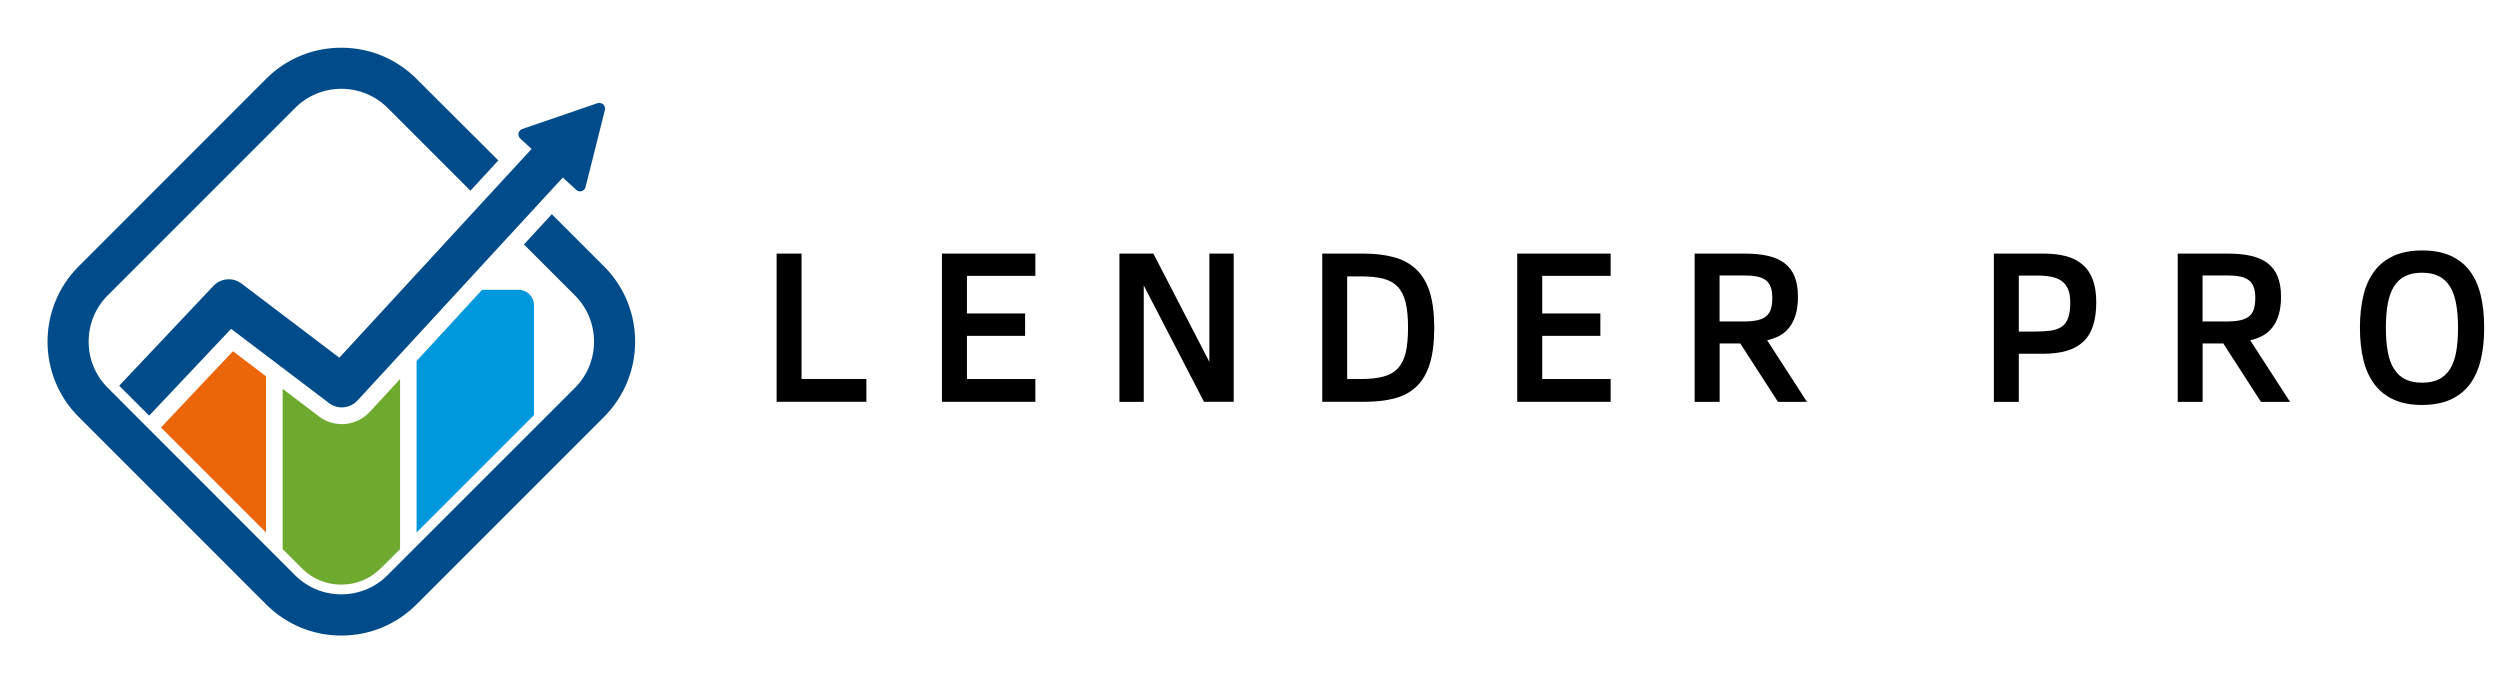 <?xml version="1.0" encoding="utf-8"?>
<!-- Generator: Adobe Illustrator 24.0.2, SVG Export Plug-In . SVG Version: 6.00 Build 0)  -->
<svg version="1.1" id="Layer_1" xmlns="http://www.w3.org/2000/svg" xmlns:xlink="http://www.w3.org/1999/xlink" x="0px" y="0px"
	 width="3741.2px" height="1012.7px" viewBox="0 0 3741.2 1012.7" style="enable-background:new 0 0 3741.2 1012.7;"
	 xml:space="preserve">
<style type="text/css">
	.st0{fill:#004B8A;}
	.st1{fill:#EB6608;}
	.st2{fill:#6EAA2D;}
	.st3{fill:#0098DC;}
	.st4{fill:none;}
</style>
<g>
	<g>
		<g>
			<path class="st0" d="M795.5,222.9L507.8,535.3L361.5,424.4c-12.9-9.8-31.1-8.3-42.2,3.5L178.4,577.2l44.8,44.8l122.6-129.9
				l146.6,111.1c13,9.9,31.4,8.2,42.5-3.8l307.3-333.7l20.1,18.4c1.6,1.4,3.7,2.3,5.8,2.3c0.8,0,1.6-0.1,2.4-0.4
				c2.9-0.9,5.2-3.2,5.8-6.2l28.9-115.1c0.8-3.1-0.2-6.3-2.5-8.4c-1.6-1.5-3.7-2.3-5.8-2.3c-0.9,0-1.9,0.1-2.8,0.4L781.7,193
				c-2.9,1-5,3.4-5.7,6.3c-0.6,3,0.4,6,2.6,8.1L795.5,222.9z"/>
		</g>
		<g>
			<polygon class="st1" points="398.1,563.1 348.6,525.6 240.9,639.7 398.1,796.9 			"/>
			<path class="st2" d="M553.3,616.4c-10.7,11.6-25.9,18.3-41.7,18.3c-12.4,0-24.3-4-34.2-11.5L423,581.9v239.8l28.8,28.8
				c15.8,15.8,36.7,24.4,59,24.4s43.2-8.7,59-24.4l28.9-28.8V567.2L553.3,616.4z"/>
			<path class="st3" d="M799.1,456.8c0-12.8-10.3-23.1-23.1-23.1h-54.6l-98,106.5v256.6l175.7-175.7L799.1,456.8L799.1,456.8z"/>
		</g>
		<path class="st0" d="M903.9,398.6l-78.1-78.1l-41.7,45.3l76.3,76.3c38.1,38.1,38.1,100.2,0,138.3L579.9,860.8
			c-18.5,18.5-43,28.6-69.2,28.6c-26.1,0-50.7-10.2-69.2-28.6L161.2,580.3c-38.1-38.1-38.1-100.2,0-138.3l280.5-280.5
			c18.5-18.5,43-28.6,69.2-28.6c26.1,0,50.7,10.2,69.2,28.6L704,285.4l41.7-45.3l-122.3-122C593.3,88,553.3,71.4,510.7,71.4
			S428.1,88,398.1,118.1L117.7,398.6c-62.1,62.1-62.1,163.2,0,225.3l280.5,280.5c30.1,30.1,70.1,46.7,112.6,46.7
			s82.5-16.6,112.6-46.7l280.5-280.5C966,561.7,966,460.7,903.9,398.6z"/>
	</g>
</g>
<rect x="1120" y="508.6" class="st4" width="77.1" height="5.3"/>
<g>
	<path d="M1162.2,601.4V379.5h37.3v187.7h97v34.1H1162.2z"/>
	<path d="M1409.6,601.4V379.5h139.8v33.3H1447v56.3h87v33.5h-87v64.6h102.4v34.1H1409.6z"/>
	<path d="M1801.8,601.4l-90.2-174.2v174.2h-36.4V379.5h50.8l83.8,162v-162h36.4v221.8H1801.8z"/>
	<path d="M2146.3,490.4c0,21.8-2.2,39.9-6.7,54.2c-4.5,14.3-11.2,25.7-20.1,34.1c-8.9,8.4-20,14.3-33.1,17.6
		c-13.1,3.4-28.4,5-45.7,5h-62V379.5h61.4c17.7,0,33.3,1.9,46.6,5.6c13.3,3.7,24.4,9.9,33.3,18.6c8.9,8.7,15.5,20.1,19.9,34.2
		C2144.1,452.1,2146.3,469.6,2146.3,490.4z M2107.1,490.1c0-15-1.2-27.4-3.5-37.2c-2.4-9.8-6.3-17.7-11.7-23.5
		c-5.5-5.8-12.7-9.9-21.6-12.3c-9-2.3-20.1-3.5-33.3-3.5h-21v153.6h21c13.5,0,24.7-1.3,33.7-3.8c9-2.5,16.2-6.7,21.6-12.7
		s9.3-13.8,11.5-23.7C2106,517.2,2107.1,504.9,2107.1,490.1z"/>
	<path d="M2270.5,601.4V379.5h139.8v33.3h-102.4v56.3h87v33.5h-87v64.6h102.4v34.1H2270.5z"/>
	<path d="M2660.7,601.4l-56.4-87.4h-30.9v87.4H2536V379.5h74.9c13.2,0,24.9,1.1,34.9,3.4c10,2.3,18.3,6,24.9,11.1
		c6.6,5.1,11.6,11.7,14.9,19.9c3.3,8.2,5,18.1,5,29.9c0,10.5-1.1,19.5-3.4,27.1c-2.3,7.6-5.5,14-9.6,19.2c-4.1,5.2-9,9.4-14.7,12.4
		c-5.7,3-11.8,5.3-18.4,6.7l59.6,92.2H2660.7z M2652.2,445.7c0-6.5-0.8-11.9-2.4-16.2c-1.6-4.3-4.1-7.7-7.5-10.3
		c-3.4-2.6-7.7-4.4-13-5.4c-5.3-1.1-11.6-1.6-18.8-1.6h-37.2v68.9h35.1c8.4,0,15.5-0.6,21.1-1.8c5.6-1.2,10.1-3.2,13.5-6
		c3.4-2.8,5.7-6.4,7.1-10.9C2651.5,457.9,2652.2,452.4,2652.2,445.7z"/>
	<path d="M3137,452.3c0,13.4-1.5,24.9-4.6,34.5c-3,9.7-7.8,17.7-14.3,24c-6.5,6.3-14.7,11-24.8,14s-22.2,4.6-36.3,4.6h-35.9v72
		h-37.3V379.5h74.5c12.6,0,23.8,1.3,33.6,3.9c9.8,2.6,18,6.8,24.7,12.6c6.7,5.8,11.8,13.3,15.2,22.5
		C3135.3,427.8,3137,439.1,3137,452.3z M3098.1,452.6c0-8-1.1-14.6-3.3-19.8c-2.2-5.2-5.4-9.3-9.5-12.3c-4.2-3-9.3-5.1-15.5-6.3
		c-6.1-1.2-13.2-1.8-21.1-1.8h-27.6v83.8h23.4c9.4,0,17.5-0.5,24.3-1.4c6.8-1,12.3-3,16.7-6c4.3-3,7.5-7.5,9.5-13.2
		C3097.1,469.9,3098.1,462.2,3098.1,452.6z"/>
	<path d="M3383.5,601.4l-56.4-87.4h-30.9v87.4h-37.3V379.5h74.9c13.2,0,24.9,1.1,34.9,3.4c10,2.3,18.3,6,24.9,11.1
		c6.6,5.1,11.6,11.7,14.9,19.9c3.3,8.2,5,18.1,5,29.9c0,10.5-1.1,19.5-3.4,27.1c-2.3,7.6-5.5,14-9.6,19.2c-4.1,5.2-9,9.4-14.7,12.4
		c-5.7,3-11.8,5.3-18.4,6.7l59.6,92.2H3383.5z M3375,445.7c0-6.5-0.8-11.9-2.4-16.2c-1.6-4.3-4.1-7.7-7.5-10.3
		c-3.4-2.6-7.7-4.4-13-5.4c-5.3-1.1-11.6-1.6-18.8-1.6h-37.2v68.9h35.1c8.4,0,15.5-0.6,21.1-1.8c5.6-1.2,10.1-3.2,13.5-6
		c3.4-2.8,5.7-6.4,7.1-10.9C3374.3,457.9,3375,452.4,3375,445.7z"/>
	<path d="M3717.5,490.4c0,18.2-1.7,34.4-5.2,48.6c-3.5,14.3-9,26.4-16.5,36.3s-17.2,17.5-28.9,22.8c-11.8,5.2-25.9,7.9-42.3,7.9
		c-16.5,0-30.5-2.6-42.2-7.9c-11.7-5.2-21.3-12.8-28.9-22.8s-13.1-22-16.6-36.3c-3.5-14.3-5.3-30.5-5.3-48.6
		c0-18.2,1.8-34.4,5.3-48.7c3.5-14.3,9.1-26.4,16.6-36.3c7.5-9.9,17.2-17.4,28.9-22.7c11.7-5.2,25.8-7.9,42.2-7.9
		c16.5,0,30.6,2.6,42.3,7.8c11.8,5.2,21.4,12.7,28.9,22.6c7.5,9.9,13,22,16.5,36.3C3715.8,455.9,3717.5,472.2,3717.5,490.4z
		 M3678.4,490.4c0-13.8-1-25.8-2.9-36.1c-1.9-10.3-5-18.9-9.3-25.7c-4.3-6.8-9.8-12-16.7-15.4c-6.8-3.4-15.2-5.1-25-5.1
		c-9.9,0-18.4,1.7-25.2,5.1c-6.9,3.4-12.5,8.6-16.7,15.4c-4.3,6.8-7.4,15.4-9.3,25.7c-1.9,10.3-2.9,22.4-2.9,36.1
		c0,13.8,1,25.8,2.9,36.1c1.9,10.3,5,18.9,9.4,25.7c4.3,6.8,9.9,12,16.8,15.4c6.9,3.4,15.3,5.1,25.1,5.1c9.8,0,18.2-1.7,25-5
		c6.8-3.4,12.4-8.5,16.7-15.3c4.3-6.8,7.4-15.4,9.3-25.7C3677.5,516.4,3678.4,504.3,3678.4,490.4z"/>
</g>
</svg>
